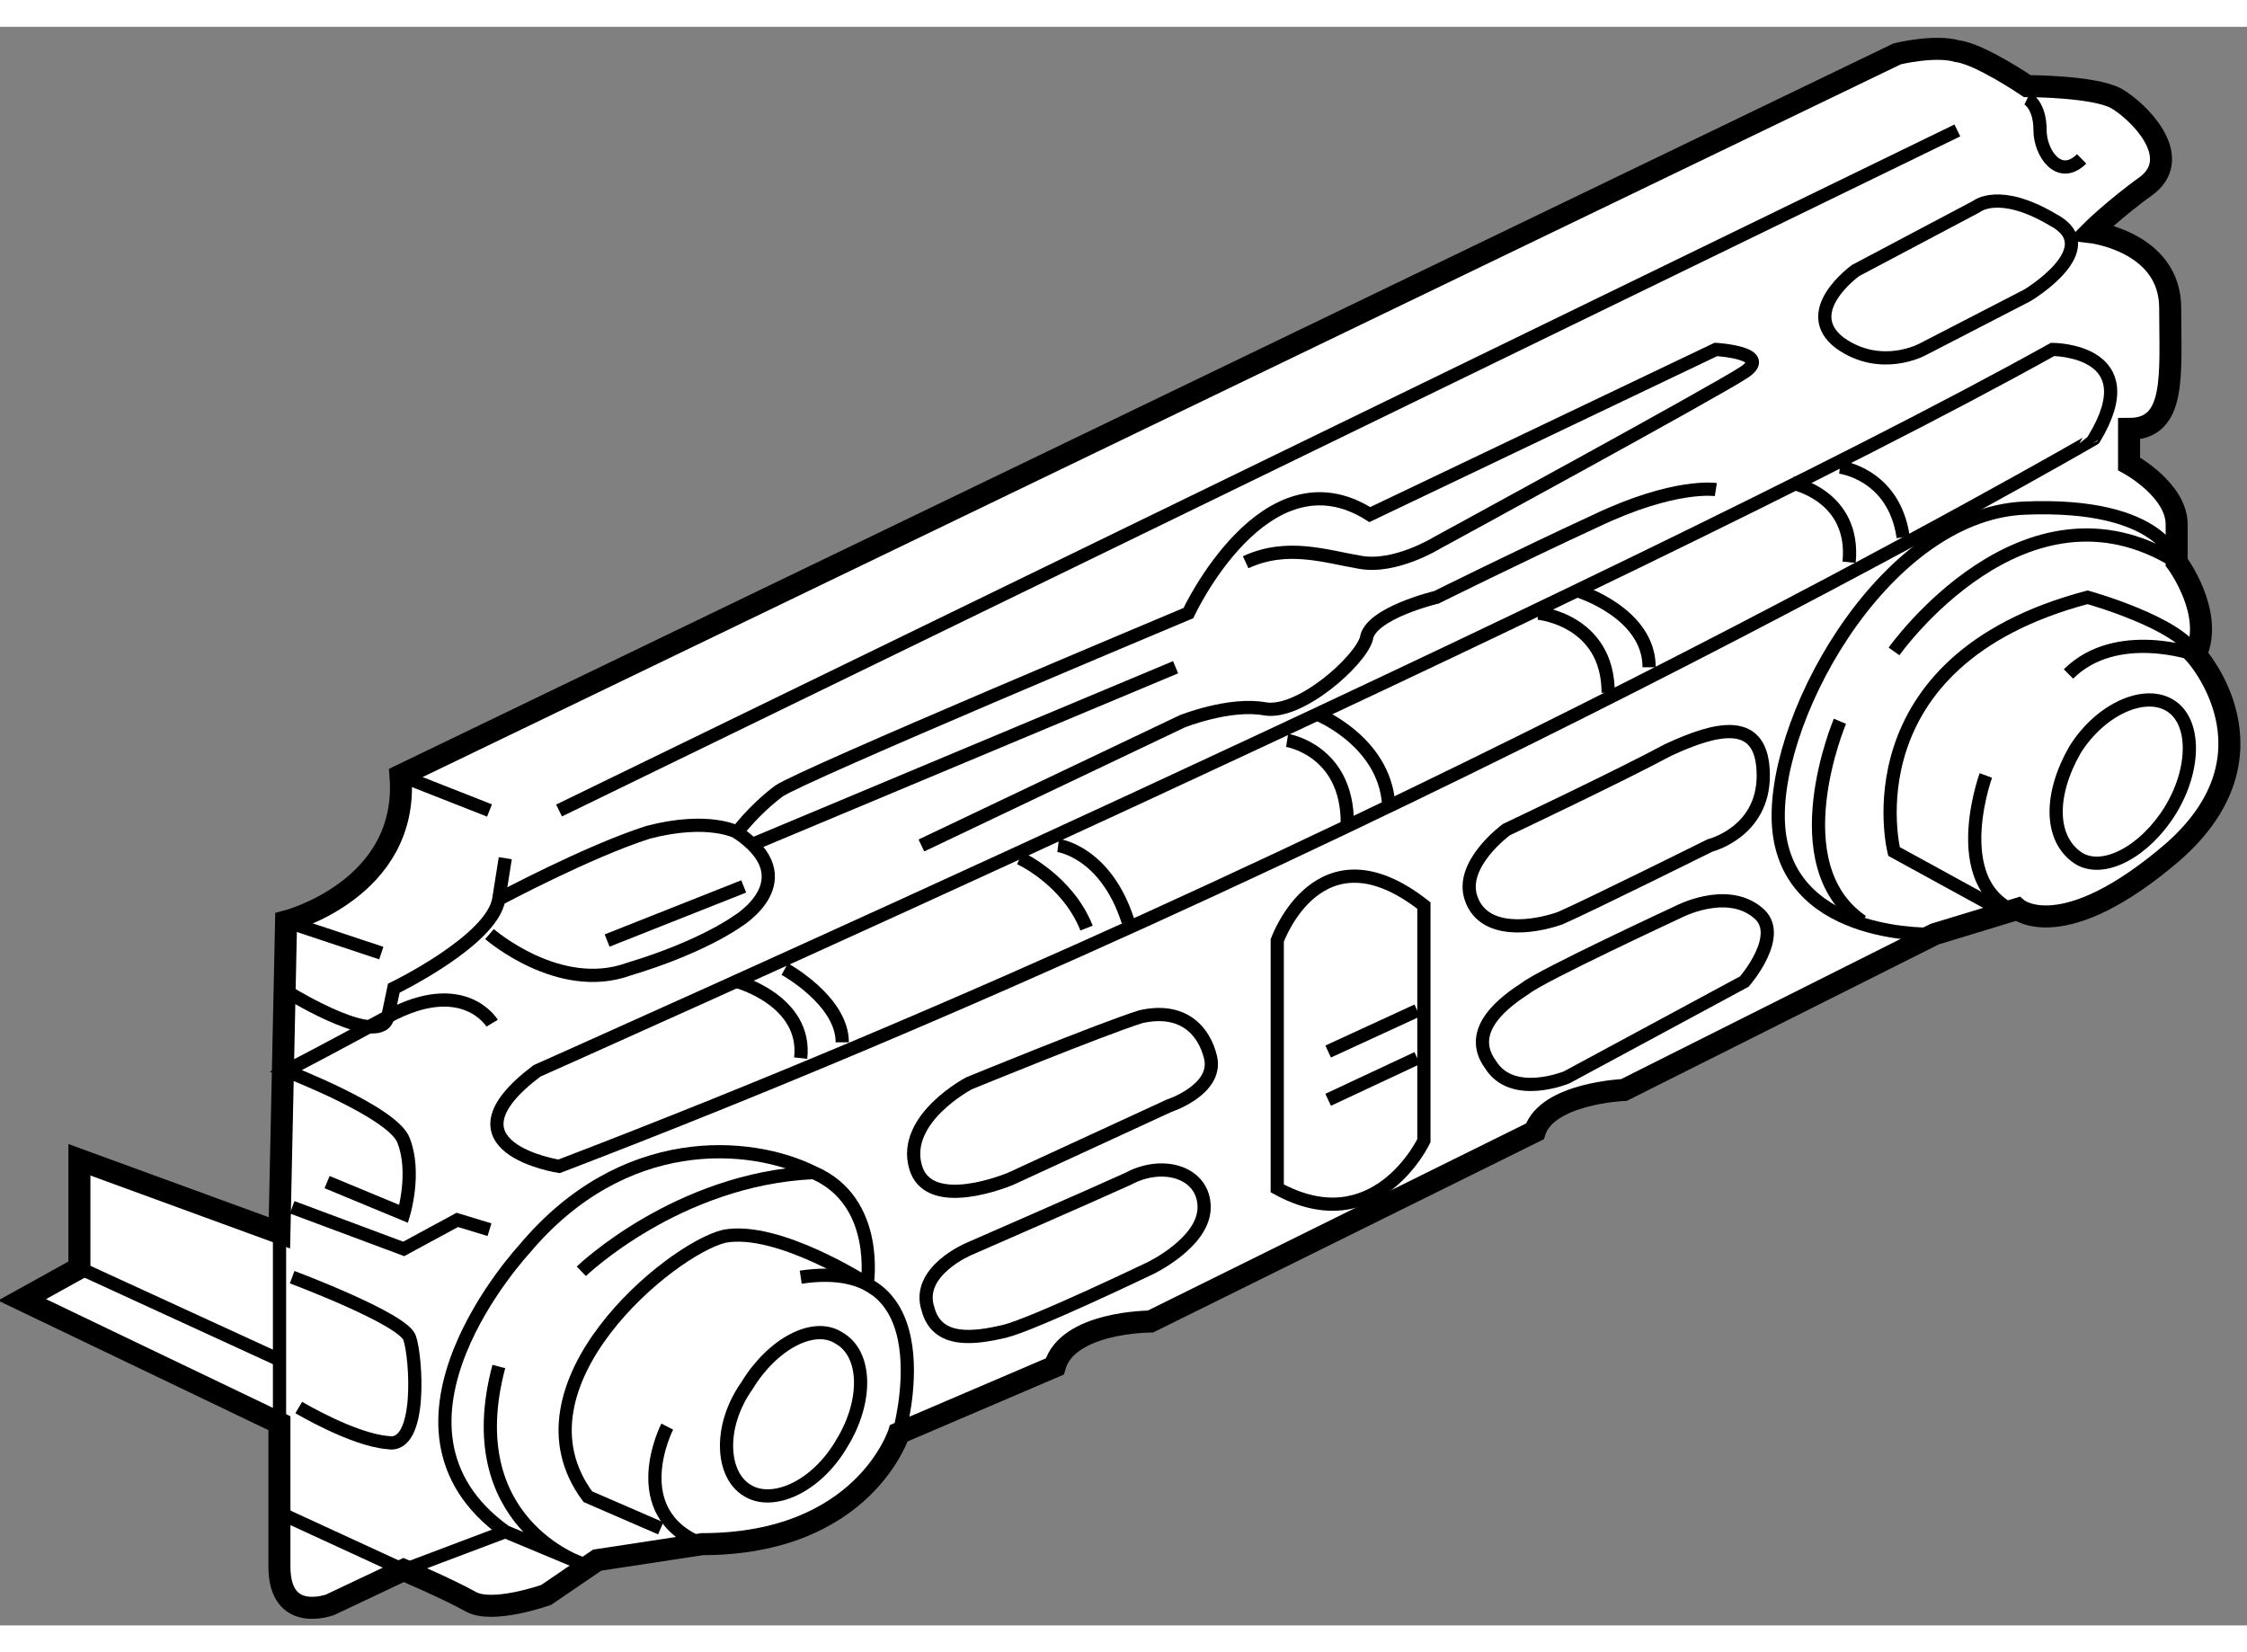 <?xml version="1.0" encoding="utf-8"?>
<!-- Generator: Adobe Illustrator 15.1.0, SVG Export Plug-In . SVG Version: 6.00 Build 0)  -->
<!DOCTYPE svg PUBLIC "-//W3C//DTD SVG 1.1//EN" "http://www.w3.org/Graphics/SVG/1.1/DTD/svg11.dtd">
<svg version="1.1" xmlns="http://www.w3.org/2000/svg" xmlns:xlink="http://www.w3.org/1999/xlink" x="0px" y="0px" width="244.8px"
	 height="180px" viewBox="86.224 68.898 51.022 36.299" enable-background="new 0 0 244.8 180" xml:space="preserve">
	
<rect x="86.224" y="68.898" width="51.022" height="36.299" fill="#808080" stroke="none"/>
	
<g><path fill="#FFFFFF" stroke="#000000" stroke-width="0.5" d="M92.72,89.213c0,0,2.806-0.72,2.598-3.314l33.986-16.387
			c0,0,0.854-0.209,1.364-0.06c0.511,0.06,1.589,0.793,1.589,0.793s1.518,0,2.026,0.282c0.496,0.289,1.513,1.294,0.716,1.953
			c-0.793,0.571-1.301,1.08-1.301,1.08s1.804,0.209,1.804,1.726c0,1.514,0.147,2.743-0.934,2.743v0.793c0,0,1.081,0.585,1.081,1.378
			c0,0.856,0,0.856,0,0.856s0.864,1.156,0.432,2.1c0,0,2.021,2.235-0.505,4.468c-2.522,2.171-3.54,1.304-3.54,1.304l-1.879,0.571
			l-7.057,3.54c0,0-1.741,0.071-2.025,0.941l-8.728,4.317c0,0-1.887,0-2.173,1.021l-3.539,1.514c0,0-0.795,2.52-4.468,2.52
			l-2.383,0.363l-1.157,0.789c0,0-1.229,0.439-1.723,0.149c-0.512-0.286-1.515-0.714-1.515-0.714l-1.664,0.787
			c0,0-1.156,0.441-1.156-0.863s0-3.257,0-3.257l-5.845-2.802l1.303-0.722v-2.458l4.542,1.66L92.72,89.213z"></path><path fill="none" stroke="#000000" stroke-width="0.3" d="M105.349,101.046c-0.585,1.017-1.593,1.448-2.163,1.082
			c-0.581-0.352-0.657-1.445,0-2.376c0.57-0.94,1.513-1.454,2.087-1.081C105.916,99.034,105.916,100.115,105.349,101.046z"></path><path fill="none" stroke="#000000" stroke-width="0.3" d="M135.503,86.693c-0.576,0.931-1.518,1.44-2.087,1.082
			c-0.658-0.439-0.658-1.445-0.076-2.46c0.581-0.931,1.587-1.368,2.163-1.004C136.082,84.667,136.082,85.749,135.503,86.693z"></path><line fill="none" stroke="#000000" stroke-width="0.3" x1="92.571" y1="96.285" x2="92.571" y2="101.046"></line><line fill="none" stroke="#000000" stroke-width="0.3" x1="88.029" y1="97.083" x2="92.571" y2="99.169"></line><path fill="none" stroke="#000000" stroke-width="0.3" d="M106.637,100.832c0,0,1.154-4.049-2.231-3.542"></path><path fill="none" stroke="#000000" stroke-width="0.3" d="M101.375,100.683c0,0-1.006,1.952,0.793,2.669"></path><path fill="none" stroke="#000000" stroke-width="0.3" d="M101.227,102.992l-1.655-0.718c-1.875-2.522,1.878-5.626,3.105-5.915
			c1.229-0.223,3.239,1.082,3.239,1.082s0.299-1.871-1.217-2.527c-1.449-0.723-4.33-0.934-6.564,1.734c0,0-3.761,4.034-0.437,6.42
			l1.726,0.72c0,0-2.816-0.931-1.873-4.47"></path><path fill="none" stroke="#000000" stroke-width="0.3" d="M131.75,89.004l-2.519-1.38c0,0-1.095-4.319,4.394-5.772
			c0,0,2.101,0.583,2.457,1.305c0,0-1.798-0.646-2.89,0.436"></path><path fill="none" stroke="#000000" stroke-width="0.3" d="M131.316,85.898c0,0-1.081,2.954,1.23,3.241"></path><path fill="none" stroke="#000000" stroke-width="0.3" d="M99.424,97.156c0,0,2.175-2.101,5.275-2.242"></path><polyline fill="none" stroke="#000000" stroke-width="0.3" points="92.72,102.709 95.391,103.939 97.698,103.068 		"></polyline><path fill="none" stroke="#000000" stroke-width="0.3" d="M115.226,89.646c0,0,0.944-2.669,3.33-0.794v5.339
			c0,0-1.095,2.309-3.33,1.082V89.646z"></path><line fill="none" stroke="#000000" stroke-width="0.3" x1="95.318" y1="85.898" x2="97.339" y2="86.693"></line><line fill="none" stroke="#000000" stroke-width="0.3" x1="98.918" y1="86.693" x2="130.669" y2="71.251"></line><path fill="none" stroke="#000000" stroke-width="0.3" d="M132.258,70.527c0,0,0.289,0.141,0.289,0.724
			c0,0.506,0.431,1.153,0.944,0.646"></path><path fill="none" stroke="#000000" stroke-width="0.3" d="M92.858,90.875c0,0,2.023,1.23,2.172,0.5
			c0.136-0.647,0.136-0.647,0.136-0.647s2.232-1.081,2.384-2.022c0.147-0.93,0.147-0.93,0.147-0.93"></path><line fill="none" stroke="#000000" stroke-width="0.3" x1="92.72" y1="89.213" x2="94.882" y2="89.931"></line><path fill="none" stroke="#000000" stroke-width="0.3" d="M97.399,91.523c0,0-0.643-1.079-2.369-0.148
			c-1.739,0.94-2.311,1.23-2.311,1.23s2.447,0.94,2.671,1.586c0.283,0.723,0,1.661,0,1.661l-1.739-0.721"></path><polyline fill="none" stroke="#000000" stroke-width="0.3" points="92.858,95.703 95.391,96.648 96.608,95.989 97.339,96.212 		
			"></polyline><path fill="none" stroke="#000000" stroke-width="0.3" d="M98.918,94.773c0,0-2.808-0.433-0.5-2.168
			c0,0,24.815-11.037,34.413-16.381c0,0,2.169,0,0.944,2.028C133.775,78.252,117.612,87.624,98.918,94.773z"></path><path fill="none" stroke="#000000" stroke-width="0.3" d="M114.509,81.056c0.941-0.434,1.799-0.135,2.592,0
			c0.795,0.149,1.741-0.434,1.741-0.434s6.343-3.452,6.991-3.883c0.653-0.439-0.647-0.515-0.647-0.515l-7.858,3.75
			c-2.381-1.511-4.12,2.237-4.12,2.237s-8.801,3.687-9.301,4.043c-0.581,0.438-0.943,0.934-0.943,0.934s-0.644-0.359-2.023,0
			c-1.367,0.436-3.388,1.517-3.388,1.517"></path><path fill="none" stroke="#000000" stroke-width="0.3" d="M97.339,89.499c0,0,1.579,1.376,3.166,0.795
			c1.664-0.499,2.458-1.081,2.458-1.081s1.59-0.946,0-2.024"></path><path fill="none" stroke="#000000" stroke-width="0.3" d="M125.185,79.406c0,0-0.935-0.147-2.744,0.718
			c-1.726,0.797-3.6,1.728-3.6,1.728s-1.515,0.36-1.591,0.939c-0.15,0.515-1.515,1.731-2.305,1.594
			c-0.8-0.147-1.876,0.283-1.876,0.283l-5.923,2.819"></path><line fill="none" stroke="#000000" stroke-width="0.3" x1="103.25" y1="87.487" x2="112.918" y2="83.44"></line><line fill="none" stroke="#000000" stroke-width="0.3" x1="100.009" y1="89.646" x2="103.111" y2="88.417"></line><path fill="none" stroke="#000000" stroke-width="0.3" d="M92.858,97.29c0,0,2.533,0.947,2.668,1.381
			c0.148,0.423,0.299,2.522-0.496,2.375c-0.794-0.065-2.022-0.797-2.022-0.797"></path><path fill="none" stroke="#000000" stroke-width="0.3" d="M102.962,90.577c0,0,1.59,0.433,1.443,1.739"></path><path fill="none" stroke="#000000" stroke-width="0.3" d="M104.043,90.294c0,0,1.306,0.716,1.306,1.663"></path><path fill="none" stroke="#000000" stroke-width="0.3" d="M109.381,87.775c0,0,1.081,0.491,1.515,1.588"></path><path fill="none" stroke="#000000" stroke-width="0.3" d="M110.251,87.487c0,0,1.079,0.137,1.588,1.726"></path><path fill="none" stroke="#000000" stroke-width="0.3" d="M115.45,85.101c0,0,1.367,0.214,1.367,1.876"></path><path fill="none" stroke="#000000" stroke-width="0.3" d="M116.17,84.522c0,0,1.59,0.655,1.59,2.171"></path><path fill="none" stroke="#000000" stroke-width="0.3" d="M121.152,82.212c0,0,1.588,0.147,1.588,1.808"></path><path fill="none" stroke="#000000" stroke-width="0.3" d="M122.081,81.717c0,0,1.589,0.495,1.589,1.724"></path><path fill="none" stroke="#000000" stroke-width="0.3" d="M126.922,79.259c0,0,1.438,0.282,1.289,1.797"></path><path fill="none" stroke="#000000" stroke-width="0.3" d="M128.003,78.896c0,0,1.229,0.148,1.436,1.592"></path><path fill="none" stroke="#000000" stroke-width="0.3" d="M108.227,92.888c0,0-1.517,0.797-1.218,1.886
			c0.288,1.079,2.162,0.282,2.162,0.282l3.6-1.659c0,0,1.094-0.357,0.945-1.081c-0.15-0.644-0.646-1.155-1.591-0.94
			C111.192,91.672,108.227,92.888,108.227,92.888z"></path><path fill="none" stroke="#000000" stroke-width="0.3" d="M108.227,96.648c0,0-1.218,0.508-0.931,1.365
			c0.211,0.798,1.079,0.657,1.724,0.51c0.645-0.151,3.329-1.44,3.329-1.44s1.217-0.583,1.217-1.38c0-0.789-0.93-1.078-1.726-0.647
			C111.044,95.419,108.227,96.648,108.227,96.648z"></path><line fill="none" stroke="#000000" stroke-width="0.3" x1="116.382" y1="93.262" x2="118.405" y2="92.315"></line><line fill="none" stroke="#000000" stroke-width="0.3" x1="116.382" y1="92.166" x2="118.405" y2="91.235"></line><path fill="none" stroke="#000000" stroke-width="0.3" d="M120.43,87.127c0,0-1.092,0.795-0.795,1.579
			c0.288,0.793,1.366,0.658,2.011,0.434c0.658-0.287,3.404-1.652,3.404-1.652s1.212-0.298,1.212-1.588
			c0-1.376-1.077-1.082-2.158-0.583C123.025,85.898,120.43,87.127,120.43,87.127z"></path><path fill="none" stroke="#000000" stroke-width="0.3" d="M121.797,92.753c0,0-1.23,0.509-1.726-0.288
			c-0.584-0.793,0.359-1.455,0.794-1.737c0.347-0.283,3.449-1.724,3.449-1.724s1.092-0.586,1.812,0
			c0.647,0.495-0.294,1.573-0.294,1.573L121.797,92.753z"></path><path fill="none" stroke="#000000" stroke-width="0.3" d="M128.36,74.431c0,0-1.302,0.93-0.357,1.647
			c0.931,0.662,1.873,0.147,1.873,0.147l2.382-1.229c0,0,1.802-1.077,0.573-1.721c-1.219-0.72-1.726-0.297-1.726-0.297
			L128.36,74.431z"></path><path fill="none" stroke="#000000" stroke-width="0.3" d="M128.003,84.667c0,0-1.38,3.255,0.505,4.545"></path><path fill="none" stroke="#000000" stroke-width="0.3" d="M129.231,83.081c0,0,2.955-4.185,6.419-2.024c0,0-0.29-1.364-3.464-1.23
			c-3.253,0.149-5.85,4.991-5.563,7.363c0.299,2.458,3.535,2.311,3.535,2.311"></path></g>


</svg>